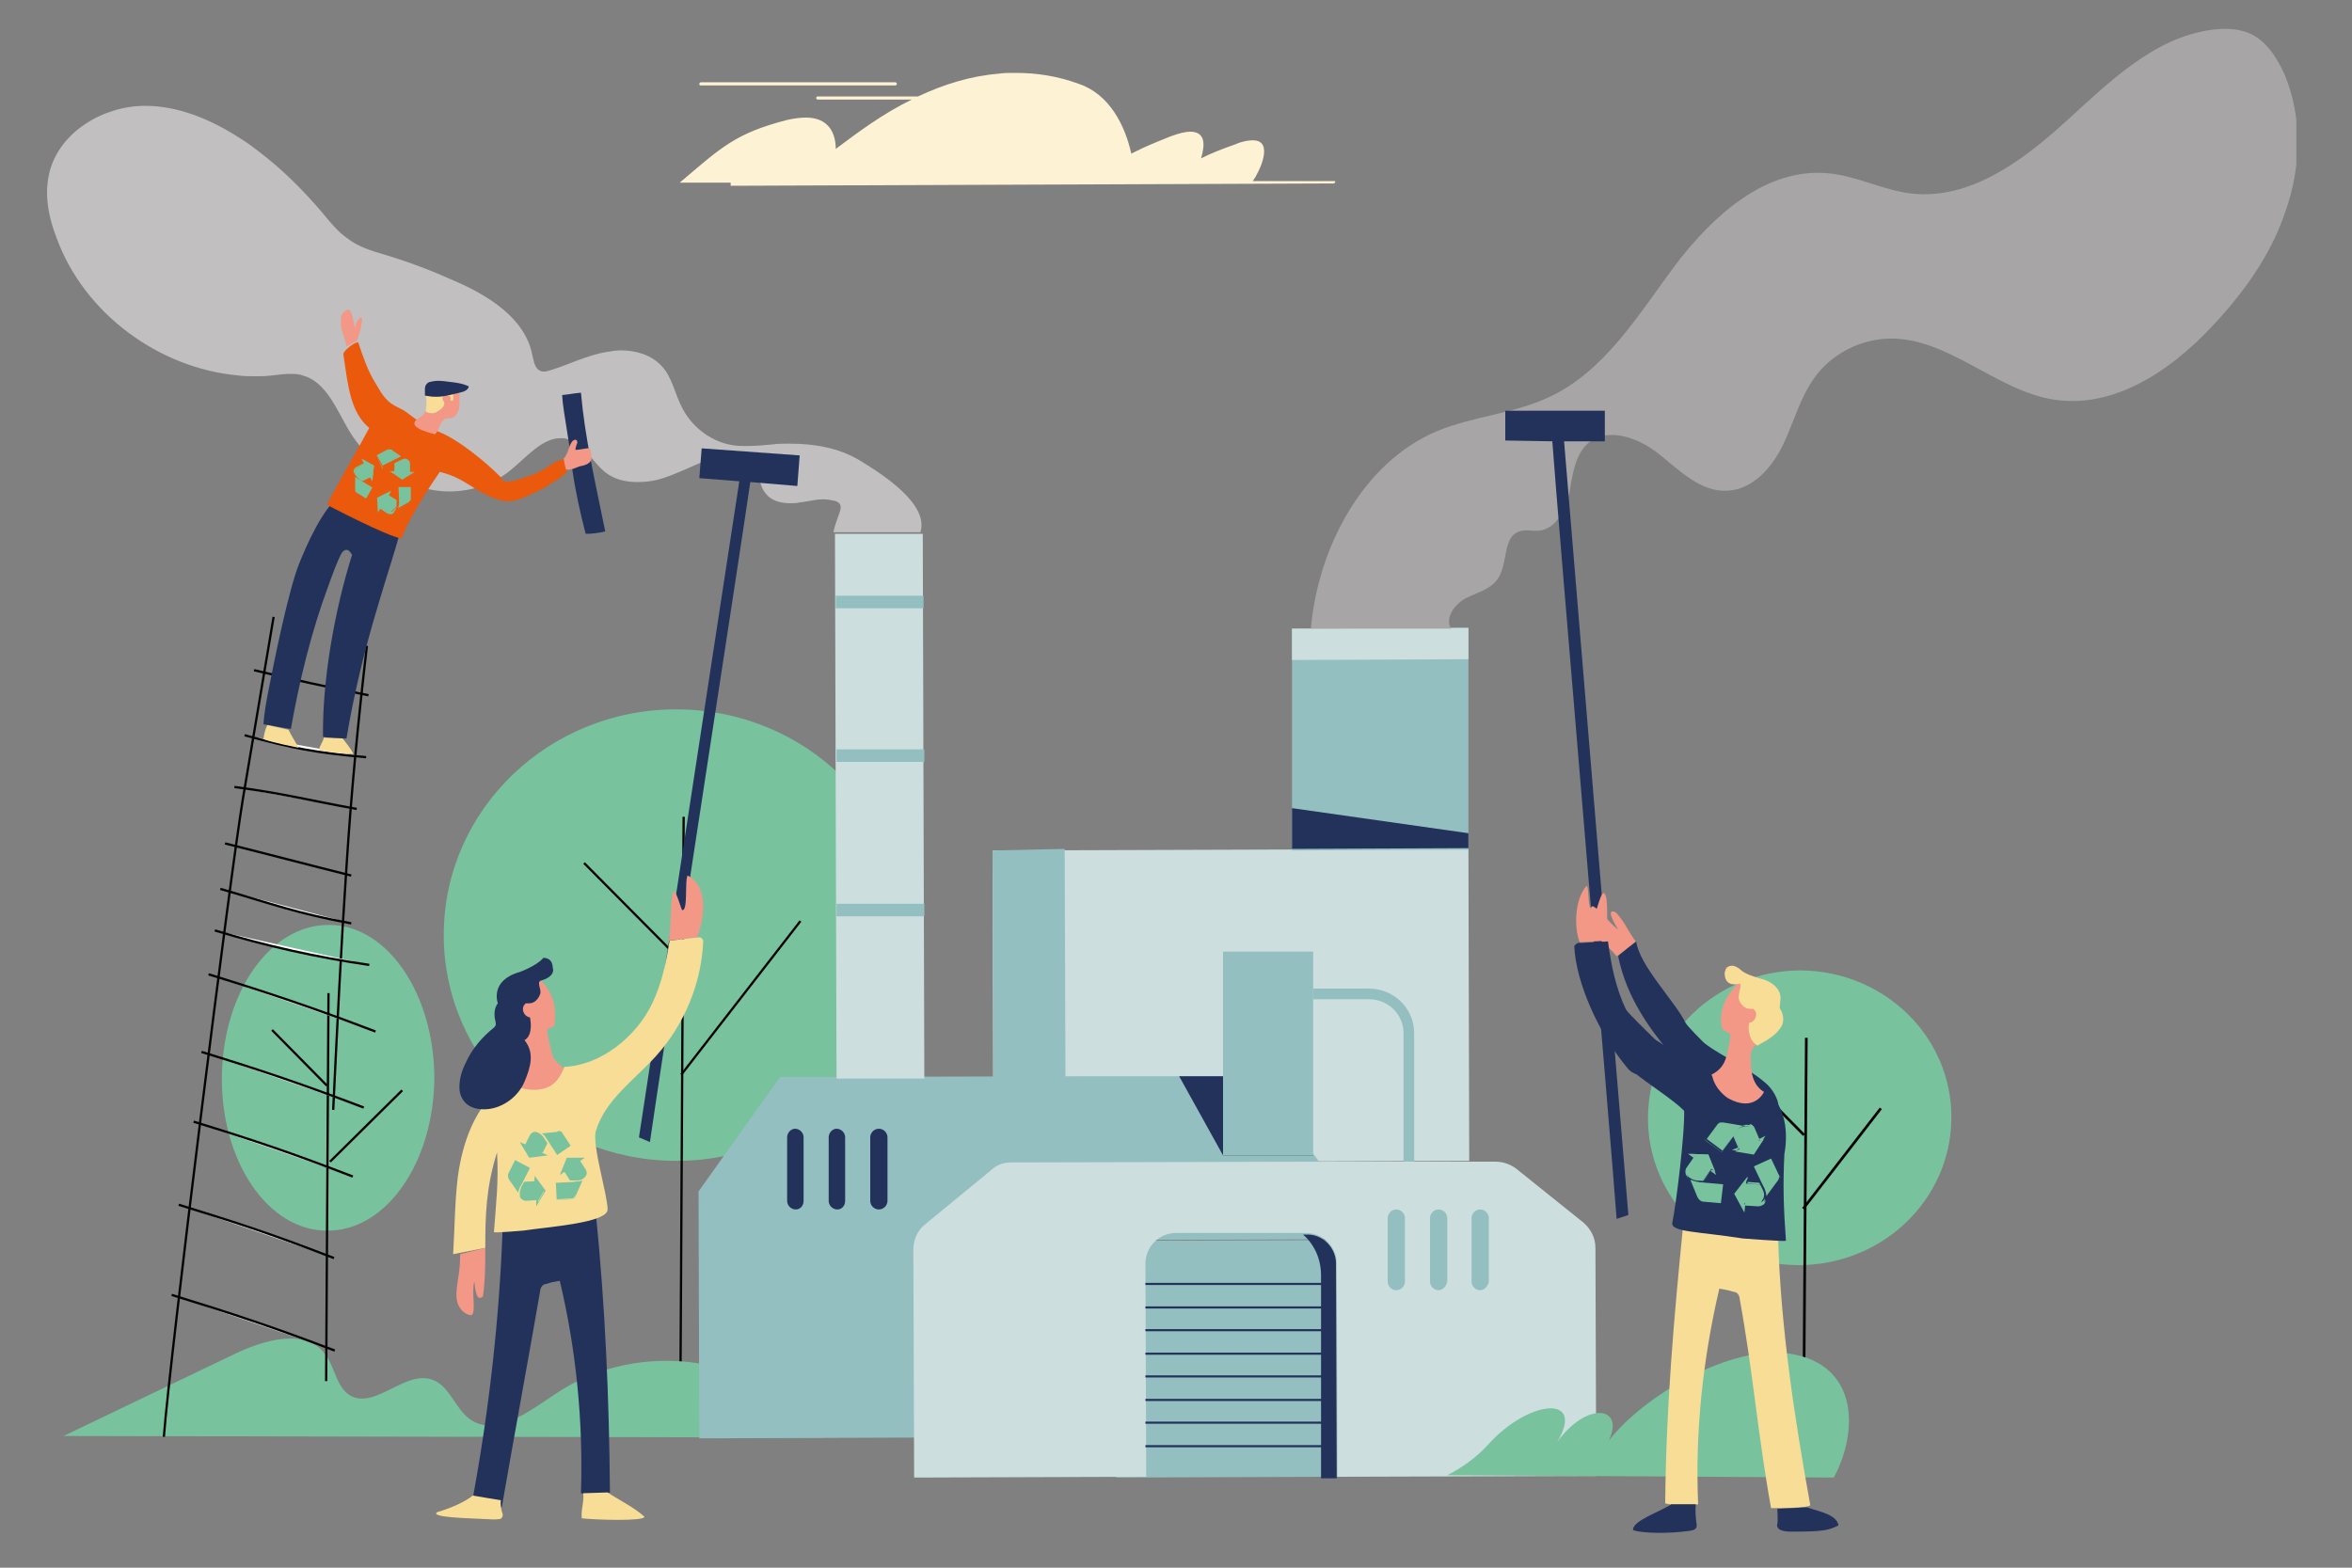 <?xml version="1.0" encoding="utf-8"?>
<!-- Generator: Adobe Illustrator 26.0.3, SVG Export Plug-In . SVG Version: 6.00 Build 0)  -->
<svg version="1.1" id="Calque_1" xmlns="http://www.w3.org/2000/svg" xmlns:xlink="http://www.w3.org/1999/xlink" x="0px" y="0px"
	 viewBox="0 0 300 200" style="enable-background:new 0 0 300 200;" xml:space="preserve">
<rect x="0" y="0" width="300" height="200" fill="#808080" stroke="none"/>
<style type="text/css">
	.st0{clip-path:url(#SVGID_00000032619329193371776120000018353936983288940713_);}
	.st1{fill:#78C29E;}
	.st2{fill:none;stroke:#020303;stroke-width:0.29;stroke-miterlimit:10;}
	.st3{fill:#CDDEDE;}
	.st4{fill:#94BFC1;}
	.st5{fill:#22325B;}
	.st6{fill:none;stroke:#94BFC1;stroke-width:1.36;stroke-miterlimit:10;}
	.st7{fill:none;stroke:#22325B;stroke-width:0.27;stroke-miterlimit:10;}
	.st8{fill:#C1BFBF;}
	.st9{fill:#A8A5A6;}
	.st10{fill:none;stroke:#020303;stroke-width:0.34;stroke-miterlimit:10;}
	.st11{fill:#FDF2D3;}
	.st12{fill:#F8DD97;}
	.st13{fill:#F39786;}
	.st14{fill:#FFFFFF;}
	.st15{fill:#EA590C;}
</style>
<g>
	<defs>
		<rect id="SVGID_1_" x="5.9" y="3.6" width="287" height="192"/>
	</defs>
	<clipPath id="SVGID_00000159430695460802053100000011875947595066888578_">
		<use xlink:href="#SVGID_1_"  style="overflow:visible;"/>
	</clipPath>
	<g style="clip-path:url(#SVGID_00000159430695460802053100000011875947595066888578_);">
		<path class="st1" d="M115.9,119.5c-0.1,15.9-13.5,28.7-29.8,28.6c-16.4-0.1-29.6-13.1-29.5-29c0.1-15.9,13.5-28.7,29.8-28.6
			C102.9,90.6,116,103.6,115.9,119.5z"/>
		<path class="st2" d="M87.2,104.2l-0.4,70.7"/>
		<path class="st2" d="M102.1,117.5l-15.2,19.6"/>
		<path class="st2" d="M87,122.7l-12.5-12.6"/>
		<path class="st1" d="M55.4,137.6c-0.1,10.8-6.2,19.5-13.7,19.4c-7.5,0-13.5-8.8-13.4-19.6c0.1-10.8,6.2-19.5,13.7-19.4
			C49.4,118,55.4,126.8,55.4,137.6z"/>
		<path class="st2" d="M34.7,131.4l7,7.1"/>
		<path class="st2" d="M51.3,139.1l-9.2,9.1"/>
		<path class="st1" d="M8.1,183.2c7.3-3.5,14.6-7,21.9-10.5c3.8-1.8,9-3.3,11.5,0.1c1.2,1.6,1.4,4.1,3.1,5.2c3.2,1.9,7-3.2,10.5-2
			c2.3,0.8,2.9,3.7,4.9,5.1c3.2,2.2,7.3-0.9,10.6-3.1c10.8-7.5,26.8-5.2,34.5,5.4"/>
		<path class="st3" d="M187.3,108.3l-60.7,0.2l0.1,39.8l60.7-0.2L187.3,108.3z"/>
		<path class="st4" d="M160.3,137.3l-16,0l-4.6,0l-40.2,0.1L89.1,152l0.1,31.5l27.8-0.1l0-17.1l22.8-0.1l0.1,22.2h2.5l-0.1-30.2
			l-3.7,0l3.7,0v-2.9v2.9l28.5-0.1l0-6.4L160.3,137.3z"/>
		<path class="st4" d="M170.8,158.2l-28.5,0.1l0.1,30.2l28.5-0.1L170.8,158.2z"/>
		<path class="st3" d="M193.4,149.1c-0.8-0.6-1.7-0.9-2.7-0.9l-15.5,0h-4.9l-41.3,0.1c-1,0-1.9,0.3-2.6,1l-8.4,6.9
			c-1,0.8-1.5,2-1.5,3.2l0.1,29.1l29.6-0.1l-0.1-27.2c0-2.1,1.7-3.9,3.9-3.9l16.6,0c2.1,0,3.9,1.7,3.9,3.9l0.1,27.2l33-0.1
			l-0.1-29.1c0-1.3-0.6-2.4-1.5-3.2L193.4,149.1z"/>
		<path class="st4" d="M178.1,164.6c-0.6,0-1.1-0.5-1.1-1.1l0-8.1c0-0.6,0.5-1.1,1.1-1.1c0.6,0,1.1,0.5,1.1,1.1l0,8.1
			C179.2,164.1,178.7,164.6,178.1,164.6z"/>
		<path class="st4" d="M183.5,164.6c-0.6,0-1.1-0.5-1.1-1.1l0-8.1c0-0.6,0.5-1.1,1.1-1.1c0.6,0,1.1,0.5,1.1,1.1v8.1
			C184.5,164.1,184,164.6,183.5,164.6"/>
		<path class="st4" d="M188.8,164.6c-0.6,0-1.1-0.5-1.1-1.1l0-8.1c0-0.6,0.5-1.1,1.1-1.1c0.6,0,1.1,0.5,1.1,1.1v8.1
			C189.8,164.1,189.3,164.6,188.8,164.6"/>
		<path class="st5" d="M101.5,154.3c-0.6,0-1.1-0.5-1.1-1.1v-8.1c0-0.6,0.5-1.1,1-1.1c0.6,0,1.1,0.5,1.1,1.1v8.1
			C102.5,153.8,102.1,154.3,101.5,154.3z"/>
		<path class="st5" d="M106.8,154.3c-0.6,0-1.1-0.5-1.1-1.1v-8.1c0-0.6,0.5-1.1,1-1.1c0.6,0,1.1,0.5,1.1,1.1v8.1
			C107.8,153.8,107.4,154.3,106.8,154.3z"/>
		<path class="st5" d="M112.1,154.3c-0.6,0-1.1-0.5-1.1-1.1l0-8.1c0-0.6,0.5-1.1,1.1-1.1c0.6,0,1.1,0.5,1.1,1.1l0,8.1
			C113.2,153.8,112.7,154.3,112.1,154.3z"/>
		<path class="st6" d="M167.5,126.8h7.1c2.8,0,5.1,2.2,5.1,5l0,16.4"/>
		<path class="st3" d="M117.7,68.1l-11.2,0l0.2,69.5l11.2,0L117.7,68.1z"/>
		<path class="st4" d="M117.9,95.6l-11.2,0l0,1.6l11.2,0L117.9,95.6z"/>
		<path class="st4" d="M117.9,115.3l-11.2,0l0,1.6l11.2,0L117.9,115.3z"/>
		<path class="st5" d="M160.3,137.3h-9.9l5.6,10.1l11.5,0L160.3,137.3"/>
		<path class="st5" d="M168.5,188.6h2l-0.1-27.6c-0.1-1.9-1.7-3.5-3.6-3.5h-0.6c1.5,1.3,2.3,3.2,2.3,5.2L168.5,188.6z"/>
		<path class="st4" d="M167.5,121.4H156v26h11.5V121.4z"/>
		<path class="st4" d="M187.3,80.1l-22.5,0.1l0,28.3l22.5-0.1L187.3,80.1z"/>
		<path class="st3" d="M187.3,80.1l-22.5,0.1l0,4l22.5-0.1L187.3,80.1z"/>
		<path class="st5" d="M187.3,106.3l-22.5-3.2l0,5.2l22.5-0.1L187.3,106.3z"/>
		<path class="st7" d="M146.1,184.5h22.8 M146.1,181.5h22.8 M146.1,178.6h22.8 M146.1,175.6h22.8 M146.1,172.7h22.8 M146.1,169.7
			h22.8 M146.1,166.8h22.8 M146.1,163.8h22.8"/>
		<path class="st4" d="M135.9,137.4l-9.2,0.2l-0.1-29.1l9.2-0.2L135.9,137.4z"/>
		<path class="st8" d="M109.6,58.7c-2.7-1.6-5.8-2.1-8.9-2.1c-0.7,0-1.5,0-2.2,0.1c-1.1,0.1-2.1,0.2-3.2,0.2c-0.6,0-1.2,0-1.8-0.1
			c-2.7-0.4-5.1-2.2-6.4-4.6c-1-1.8-1.3-4-2.7-5.5c-1.3-1.4-3.2-2-5.2-2c-0.6,0-1.2,0.1-1.8,0.2c-2.5,0.4-4.8,1.6-7.1,2.3
			c-0.3,0.1-0.6,0.2-0.9,0.2c-0.2,0-0.3,0-0.5-0.1c-0.7-0.3-0.8-1.2-1-2c-0.9-4.7-5.6-7.6-10-9.5c-2.9-1.3-5.8-2.4-8.8-3.3
			c-1.7-0.5-3.4-1-4.8-2.1C43,29.5,42,28.2,41,27c-2.4-2.8-5-5.4-7.9-7.6c-0.9-0.7-1.7-1.3-2.7-1.9c-3.6-2.3-7.7-4-11.9-4
			c-5.3,0-10.9,3.3-12.2,8.5c-0.2,0.9-0.3,1.7-0.3,2.6v0c0,1.9,0.5,3.9,1.2,5.7C10.7,40,20.3,47,30.4,47.9c0.7,0.1,1.4,0.1,2.1,0.1
			s1.4,0,2.2-0.1c0.8-0.1,1.6-0.2,2.3-0.2c0.5,0,1.1,0,1.6,0.2c3,0.8,4.3,4.3,5.9,7c2.1,3.5,5.4,6.2,9.2,7.3
			c1.2,0.3,2.4,0.5,3.6,0.5c2.8,0,5.6-0.9,7.8-2.7c2-1.6,4-4.1,6.4-4.1c0.3,0,0.6,0,0.8,0.1c2.2,0.5,3.3,3.1,5.1,4.4
			c1.1,0.8,2.5,1.1,3.9,1.1c0.9,0,1.8-0.1,2.6-0.3c2.2-0.6,4.2-1.7,6.3-2.5c0.9-0.3,2-0.6,3-0.6c1.1,0,2.2,0.3,2.9,1.2
			c0.8,1.1,0.7,2.7,1.6,3.7c0.7,0.9,1.9,1.2,3.1,1.2c0.4,0,0.8,0,1.2-0.1c1-0.1,2-0.4,3-0.4c0.5,0,1,0.1,1.5,0.2
			c1.5,0.5,0.3,1.6-0.2,4h1.5l9.6,0C118.5,64.4,112.9,60.7,109.6,58.7L109.6,58.7z"/>
		<path class="st9" d="M167.2,80.2c0.9-10.3,6.6-21.2,16.1-25.2c4.6-1.9,9.7-2.2,14.2-4.3c7.2-3.3,11.5-10.6,16.2-16.9
			c4.8-6.3,11.5-12.4,19.4-11.7c3.7,0.3,7.1,2.2,10.8,2.6c7.4,0.8,14.1-4.2,19.6-9.2c5.5-5,11.2-10.7,18.6-11.7
			c1.6-0.2,3.2-0.2,4.7,0.4c2.2,0.9,3.6,3.1,4.6,5.3c2.3,5.5,2.1,11.9,0.1,17.5c-1.9,5.7-5.5,10.6-9.6,14.9
			c-5.2,5.5-12.3,10.2-19.8,9.1c-7.5-1.1-13.6-8-21.2-7.8c-3.7,0.1-7.3,2-9.4,4.9c-1.9,2.6-2.7,5.8-4.1,8.7
			c-1.4,2.9-3.9,5.7-7.1,5.8c-3.3,0.2-6-2.5-8.6-4.6c-2.6-2.1-6.5-3.6-9.1-1.5c-1.7,1.5-2,4-2.4,6.2c-0.4,2.2-1.7,4.8-3.9,5
			c-0.8,0.1-1.7-0.2-2.5,0.1c-2.2,0.7-1.4,4.2-2.8,6.1c-0.9,1.3-2.6,1.7-4,2.4c-1.4,0.7-2.8,2.6-1.9,3.9"/>
		<path class="st4" d="M117.8,76l-11.2,0l0,1.6l11.2,0L117.8,76z"/>
		<path class="st1" d="M248.9,142.7c-0.1,10.4-8.8,18.7-19.5,18.7s-19.3-8.5-19.2-18.9c0.1-10.4,8.8-18.7,19.5-18.7
			C240.4,123.9,249,132.3,248.9,142.7z"/>
		<path class="st10" d="M230.4,132.4l-0.3,43"/>
		<path class="st10" d="M230.1,144.8l-8.1-8.2"/>
		<path class="st10" d="M239.9,141.4l-9.9,12.8"/>
		<path class="st1" d="M233.9,188.5c3.1-5.7,3.3-14.4-5.6-15.8c-7.5-1.2-18.6,5.3-23.1,11.1c2.1-4.4-2.8-5.1-6.6,0.2
			c3.7-6.1-3.5-5.5-8.7,0.2c-1.5,1.7-3.5,3.1-5.3,4"/>
		<path class="st11" d="M89.4,10.9h24.8c0.1,0,0.2-0.1,0.2-0.2c0-0.1-0.1-0.2-0.2-0.2H89.4c-0.1,0-0.2,0.1-0.2,0.2
			C89.2,10.8,89.2,10.9,89.4,10.9z"/>
		<path class="st11" d="M170.2,23.1h-10.4c0.8-1.1,2.8-5.2,0-5.2c-0.5,0-1.3,0.1-2.2,0.5c-2,0.7-3.2,1.2-4.4,1.8
			c0.5-1.7,0.6-3.4-1.4-3.4c-0.6,0-1.4,0.2-2.5,0.6c-2,0.8-3.2,1.3-4.4,1.9c0,0-1,0.5-0.6,0.3c-0.8-3.6-2.8-7.6-6.7-8.9
			c-2.7-1-5.4-1.4-8-1.4h-0.4c-0.6,0-1.2,0-1.8,0.1c-3.7,0.3-7.1,1.4-10.3,2.9h-12.8c-0.1,0-0.2,0.1-0.2,0.2s0.1,0.2,0.2,0.2h12
			c-3.7,1.8-6.9,4.2-9.7,6.3c0-2-0.9-4-3.8-4c-0.7,0-1.5,0.1-2.4,0.3c-6.6,1.7-8.4,3.5-13.7,8h6.5v0.4l76.9-0.3
			c0.1,0,0.2-0.1,0.2-0.2C170.4,23.2,170.3,23.1,170.2,23.1L170.2,23.1z"/>
		<path class="st5" d="M214.5,133.5c0.7-0.9,2-1,2.9-0.4c2.3,1.7,5.5,3.1,7.6,4.9c1.7,1.3,2.8,4.2,0.8,4.8l-0.4,0.1
			c-1.4,0.4-3.4-0.1-4.5-1c-2.1-1.9-4.1-3.5-6.2-5.5C213.9,135.5,213.8,134.3,214.5,133.5"/>
		<path class="st5" d="M198,56.3c0.5,7.3,7.7,91.9,8.2,99.2l1.5-0.5l-8.2-98.7h5.2v-3.9H192v3.8L198,56.3L198,56.3z"/>
		<path class="st12" d="M214.7,156.2c-1.2,12-2.2,23.5-2.3,35.6c1.2,0.3,2.9,0.4,4.2,0.1c-0.4-9.2,0.6-18.5,2.7-27.5
			c0.6,0.1,1.2,0.2,1.8,0.4c0.2,0,0.4,0.1,0.5,0.2c0.2,0.2,0.3,0.5,0.3,0.7c1.7,9.3,2.3,17.3,4,26.7c0.9,0,5,0,5-0.4
			c-2-11-3.8-22.9-4.1-34.1"/>
		<path class="st13" d="M206.2,122c-0.8-1-0.9-0.9-1.8-1.8c-0.6-0.6-1.3-1.3-1.7-2.1c-0.4-0.8-0.3-1.9,0.4-2.5
			c0.8,0.2,2.1,2.1,3.3,3c-1.3-2.1-1.1-2.6-0.3-2.2c1.3,1.4,1.4,2.2,2.6,3.8"/>
		<path class="st5" d="M225.3,139.3c3.5,2.4,2.3,7.9,2.3,7.9c-0.2,4.1-0.1,7,0.2,11.1c-0.3,0.1-5.5-0.3-5.5-0.3
			c-5.7-0.9-9.2-0.8-9-2c0.4-1.7,1.7-11.8,1.5-14.7c-0.1-0.7,0-1.4,0.3-2.1c0.5-1.1,1.4-2.5,3.5-2.1"/>
		<path class="st5" d="M211.6,135.8c0.5-0.9,0.2-2.5-0.5-3.2c-1-1-3.4-3.3-3.7-3.8c-1.3-2.7-1.9-5.7-2.3-8.7l-3.5,0.2
			c-0.3-0.1-0.6,0.1-0.8,0.4c0.2,4.6,3.1,11.2,6.9,15.7C208.8,137.6,210.9,137.3,211.6,135.8L211.6,135.8L211.6,135.8z"/>
		<path class="st5" d="M207.7,133.8c0.7-1.4,2.4-1.9,3.7-1c2.4,1.6,5.2,3,7,4c1.4,0.8,2,2.5,1.3,3.9c-0.9,2-3.5,2.5-5,0.9
			c-1.3-1.3-4.3-3.2-6.3-4.8C207.5,136.2,207.2,134.9,207.7,133.8z"/>
		<path class="st5" d="M225.1,139.5c-0.7,1-1.5,1.1-2.7,0.9c-1.8-0.2-3-1.7-3.7-3.5"/>
		<path class="st5" d="M217.6,133.3c-0.4-0.4-2.4-2.4-2.6-2.8c-1.3-2.7-5.9-7.3-6.3-10.4c0,0-2.2,1.7-2.3,1.9
			c1.1,5.4,4.2,9.7,7.9,13.8"/>
		<path class="st13" d="M218.4,137.3c0.4,1.8,2,2.8,2,2.8c3.4,1.9,4.6-0.8,4.6-0.8c-1.5-0.9-1.7-2.6-1.7-4.4c0-0.3,0-0.7,0.2-1
			c0.3-0.7,1.1-0.9,1.7-1.3c1.2-0.6,2.2-2,1.7-3.3c-0.1-0.3-0.3-0.5-0.3-0.8c0-0.3,0-0.6,0.1-0.8c0.1-0.7-0.2-1.5-0.7-2
			c-1.1-1.1-2.9-1-4.1-1.8c-0.3-0.2-0.6-0.5-0.9-0.6c-0.4-0.1-0.8,0-0.9,0.3c-0.1,0.2,0,0.5,0.1,0.7c0.3,0.6,0.8,1,1.3,1.4
			c-1.2,1.1-2,2.7-2,4.4c0,0.3,0.1,1.3,0.4,1.4c0.1,0,0.7,0.4,0.8,0.4c0.1,0.1-0.2,1.8-0.5,2.9c-0.3,1.1-0.9,1.8-1.9,2.3
			L218.4,137.3L218.4,137.3z"/>
		<path class="st12" d="M221.8,125.5c0.6-0.2-0.2,1.3,0,2c0.2,0.6,0.7,1.2,1.4,1.2c0.1,0,0.3,0,0.4,0c0.1,0,0.2,0.2,0.3,0.3
			c0.3,0.6-0.1,1.4-0.8,1.5c-0.2,1,0.1,2.4,1.1,2.9c0.1-0.2,2.3-1,3.1-2.6c0,0,0.5-1-0.3-2.2l0.1-1.1c0,0,0.3-1.6-2-2.5
			c0,0-2.5-0.6-3.1-1.3c0,0-1.4-1.3-2,0.3C220,123.9,219.7,126,221.8,125.5"/>
		<path class="st5" d="M213.2,191.9c-1.5,1-5,2.1-4.9,3.3c1,0.4,4.4,0.5,7.2,0.1c0.6-0.1,1-0.2,0.9-0.9c-0.1-0.7-0.2-1.6-0.1-2.5"/>
		<path class="st5" d="M230.5,192.3c0.9,0.4,3.8,0.8,4,2.3c-1.2,0.6-1.8,0.8-5.8,0.8c-0.2,0-2.3,0.1-2-1c0.1-0.4,0-1.6,0-1.9
			L230.5,192.3z"/>
		<path class="st13" d="M205.1,120c-0.2-1.7,0-3.7-0.2-5.4c-0.5-2.1-1.1,1.4-1.5,2c-1.1-0.7-0.6-3-1-3.6c-1.5,1.5-1.7,5.3-0.9,7.2"
			/>
		<path class="st1" d="M216.5,150.7c-0.3,0-0.6-0.1-0.8-0.3c-0.1-0.1-0.2-0.2-0.3-0.3c-0.2-0.2-0.3-0.3-0.3-0.5c0,0-0.1-0.4,0.1-0.6
			l1-1.4l-0.6-0.4l2.3,0.1l0.9,2.2l-0.5-0.4l-0.9,1.3l-0.2,0.3L216.5,150.7L216.5,150.7z"/>
		<path class="st1" d="M215.3,147.2l0.7,0.5l-0.9,1.3c-0.2,0.3-0.1,0.7-0.1,0.7c0,0.2,0.2,0.4,0.3,0.6c0.1,0.1,0.2,0.2,0.3,0.3
			c0.2,0.2,0.5,0.3,0.8,0.3l0.7,0.1l0.2-0.3l0.9-1.3l0.7,0.5l-1-2.6L215.3,147.2L215.3,147.2z M216,147.4l1.9,0.1l0.7,1.9l-0.1-0.1
			l-0.2-0.1l-0.1,0.2l-0.8,1.1l-0.1,0.2l-0.1,0.2l-0.6-0.1c-0.3,0-0.5-0.1-0.7-0.3c-0.1-0.1-0.2-0.2-0.3-0.3
			c-0.1-0.2-0.2-0.3-0.3-0.5c0,0-0.1-0.3,0.1-0.5l0.9-1.3l0.1-0.2l-0.2-0.1L216,147.4L216,147.4z"/>
		<path class="st1" d="M221.3,152.3l1.5-1.9l-0.1,0.6l1.5,0.1l0.4,0l0.3,0.6c0.1,0.3,0.2,0.6,0.1,0.8c0,0.1,0,0.3-0.1,0.4
			c-0.1,0.2-0.2,0.4-0.3,0.5c0,0-0.2,0.2-0.5,0.2l-1.7-0.1l-0.1,0.7L221.3,152.3z"/>
		<path class="st1" d="M222.9,150.1l-1.7,2.2l1.3,2.4l0.1-0.9l1.6,0.1h0.1c0.3,0,0.6-0.2,0.6-0.2c0.2-0.1,0.3-0.4,0.3-0.6
			c0-0.1,0.1-0.3,0.1-0.4c0-0.3,0-0.6-0.1-0.9l-0.3-0.7l-0.4,0l-1.6-0.1L222.9,150.1L222.9,150.1z M222.9,150.4v0.2l0,0.2h0.2
			l1.4,0.1h0.2l0.3,0l0.2,0.6c0.1,0.3,0.2,0.5,0.1,0.8c0,0.1,0,0.3-0.1,0.4c-0.1,0.2-0.2,0.4-0.3,0.5c0,0-0.2,0.2-0.5,0.2l-1.6-0.1
			h-0.2v0.2l0,0.2l-0.9-1.7L222.9,150.4L222.9,150.4z"/>
		<path class="st1" d="M221.3,146.9l0.6-0.3l-0.8-1.8l0.4-0.5c0.2-0.2,0.4-0.4,0.7-0.5c0.1-0.1,0.3-0.1,0.4-0.1c0.1,0,0.2,0,0.3,0
			c0.1,0,0.2,0,0.3,0c0,0,0.3,0.1,0.5,0.4l0.7,1.5l0.6-0.3l-1.3,2L221.3,146.9L221.3,146.9z"/>
		<path class="st1" d="M222.9,143.5c-0.1,0-0.2,0-0.3,0c-0.1,0-0.3,0.1-0.4,0.1c-0.3,0.1-0.5,0.3-0.7,0.5l-0.5,0.6l0.1,0.3l0.6,1.4
			l-0.8,0.3l2.8,0.5l1.5-2.3l-0.8,0.4l-0.6-1.4c-0.1-0.3-0.5-0.5-0.5-0.5C223.1,143.6,223,143.5,222.9,143.5 M222.8,143.7
			c0.1,0,0.2,0,0.2,0c0,0,0.3,0.1,0.4,0.3l0.6,1.4l0.1,0.2l0.2-0.1l0.2-0.1l-1,1.6l-2-0.3l0.2-0.1l0.2-0.1l-0.1-0.2l-0.5-1.2
			l-0.1-0.2l-0.1-0.2l0.4-0.5c0.2-0.2,0.4-0.4,0.6-0.5c0.1-0.1,0.3-0.1,0.4-0.1C222.7,143.8,222.8,143.7,222.8,143.7z"/>
		<path class="st1" d="M217.1,153.5c-0.2,0-0.3-0.1-0.4-0.2c-0.1-0.1-0.2-0.3-0.3-0.4l-1-2.5l0.2,0.1c0.3,0.2,0.6,0.3,0.9,0.3
			l3.4,0.3l-0.3,2.7L217.1,153.5L217.1,153.5z"/>
		<path class="st5" d="M215.1,149.8l1.2,3c0.1,0.2,0.2,0.3,0.3,0.5c0.1,0.1,0.3,0.3,0.5,0.3l2.6,0.3l0.3-2.9l-2.6-0.3l-0.9-0.1
			c-0.3,0-0.6-0.1-0.9-0.3C215.4,150.2,215.2,150,215.1,149.8 M215.6,150.5c0.3,0.1,0.5,0.2,0.9,0.2l0.9,0.1l2.4,0.2l-0.3,2.5
			l-2.3-0.2c-0.1,0-0.3-0.1-0.4-0.2c-0.1-0.1-0.2-0.2-0.3-0.4L215.6,150.5L215.6,150.5z"/>
		<path class="st1" d="M217.4,145.4l1.5-2c0.1-0.1,0.2-0.2,0.4-0.3c0.1,0,0.2,0,0.3,0h0.2l2.7,0.4l-0.1,0.1
			c-0.3,0.2-0.5,0.4-0.8,0.7l-2,2.7L217.4,145.4L217.4,145.4z"/>
		<path class="st5" d="M219.6,142.9c-0.1,0-0.2,0-0.3,0c-0.2,0-0.4,0.1-0.5,0.3l-1.5,2.1l2.3,1.7l1.5-2.1l0.5-0.7
			c0.2-0.3,0.4-0.5,0.7-0.6c0.2-0.1,0.4-0.2,0.6-0.2h0l-3.2-0.5L219.6,142.9L219.6,142.9z M219.6,143.2h0.2l2.4,0.4
			c-0.2,0.2-0.5,0.4-0.6,0.6l-0.5,0.7l-1.4,1.9l-2-1.5l1.4-1.9c0.1-0.1,0.2-0.2,0.4-0.2C219.5,143.2,219.6,143.2,219.6,143.2"/>
		<path class="st1" d="M225.2,152.9c0-0.3-0.1-0.7-0.2-1l-1.4-3.1l2.4-1.1l1,2.2c0.1,0.1,0.1,0.3,0,0.5c0,0.2-0.1,0.3-0.2,0.4
			l-1.6,2.1L225.2,152.9L225.2,152.9z"/>
		<path class="st5" d="M226,147.6l-2.6,1.2l1.1,2.3l0.4,0.8c0.1,0.3,0.2,0.6,0.2,0.9c0,0.2,0,0.4-0.1,0.6l1.9-2.6
			c0.1-0.1,0.2-0.3,0.2-0.5s0.1-0.4,0-0.6L226,147.6L226,147.6z M225.9,147.8l1,2.1c0.1,0.1,0.1,0.3,0,0.4c0,0.1-0.1,0.3-0.2,0.4
			l-1.4,1.9c0-0.3-0.1-0.6-0.2-0.9l-0.4-0.8l-1-2.1L225.9,147.8L225.9,147.8z"/>
		<path class="st5" d="M95.7,61.5c-1,7.1-11.8,77-12.8,84.2l-1.4-0.6l12.8-83.7L89.2,61l0.3-3.8l12.5,0.9l-0.3,3.9L95.7,61.5
			L95.7,61.5z"/>
		<path class="st13" d="M73.4,137.2c-0.4,1.8-3.1,2.6-3.1,2.6c-3.4,1.9-4.8-1.4-4.8-1.4c1.5-0.9,1.7-2.6,1.7-4.3c0-0.3,0-0.7-0.2-1
			c-0.3-0.7-1.1-0.9-1.7-1.3c-1.2-0.6-2.2-2-1.7-3.2c0.1-0.3,0.3-0.5,0.3-0.8c0-0.3,0-0.6-0.1-0.8c-0.1-0.7,0.2-1.5,0.7-2
			c1.1-1,2.8-1,4-1.8c0.3-0.2,0.6-0.5,0.9-0.6c0.3-0.1,0.8,0,0.9,0.3c0.1,0.2,0,0.5-0.1,0.7c-0.3,0.6-0.8,1-1.3,1.4
			c1.2,1.1,1.9,2.7,1.9,4.3c0,0.3,0,1.6-0.2,1.7c-0.1,0-0.7,0.3-0.8,0.3c-0.1,0.1,0.4,2.4,0.7,3.4C70.8,135.8,73.4,137.2,73.4,137.2
			"/>
		<path class="st13" d="M85.3,120c0.3-1.9,0.2-3.6,0.4-5.4c0.2-2.4,1,0.9,1.3,1.5c0.8,0.2,0.3-3.7,0.7-4.4c2.9,1.4,2,6,1.2,7.9"/>
		<path class="st5" d="M76,154.8c1.2,11.9,1.7,23.6,1.8,35.6c-1.2,0.3-2.5,0.3-3.7,0.1c0.3-9.1-0.6-18.3-2.7-27.1
			c-0.6,0.1-1.2,0.2-1.7,0.4c-0.2,0-0.4,0.1-0.5,0.2c-0.2,0.2-0.3,0.5-0.3,0.7c-1.6,9.2-3.3,18.4-4.9,27.6c-0.9,0-1.8,0-2.7-0.2
			c-0.2,0-0.5-0.1-0.7-0.3c-0.3-0.3-0.2-0.8-0.2-1.2c2-10.9,3.3-22.5,3.7-33.6L76,154.8L76,154.8z"/>
		<path class="st12" d="M63,157.2c0.3-4.1,0.6-6.2,0.4-10.2c-1.4,4.5-1.5,7.9-1.5,12.2l-4.1,0.8c0.2-3.3,0.2-6.6,0.6-9.9
			c0.6-4.4,2.2-8.9,5.7-11.6c0.1-0.1,1.3-0.2,1.5-0.1c0.1,0.1,1.3,0.8,3.1,0.6c1.8-0.2,2.6-1.2,3.3-2.9c4.7-0.2,9.2-3.9,11.2-8.1
			c1.2-2.5,1.8-5.3,2.2-8l3.6-0.4c0.3-0.1,0.6,0.1,0.7,0.4c-0.2,5.4-2.4,10.7-6,14.7c-2.8,3.1-6.5,5.6-7.7,9.6
			c-0.5,1.8,1.5,8.1,1.5,10c0,1.7-7.4,2.2-10.8,2.7C66.6,157,63.3,157.3,63,157.2"/>
		<path class="st13" d="M61.9,159.2c0,2,0,4.1-0.3,6.2c-0.9,0.8-1-1.2-1.1-1.9c-0.4,1.4,0.3,4-0.4,4.3c-0.9-0.1-1.6-0.9-1.8-1.8
			c-0.2-0.9,0-1.8,0.1-2.7c0.2-1.1,0.3-2.2,0.3-3.3L61.9,159.2L61.9,159.2z"/>
		<path class="st5" d="M69,125.1c-0.6,0.2,0.1,1.1-0.1,1.7c-0.2,0.6-0.7,1.2-1.4,1.2c-0.1,0-0.3,0-0.4,0c-0.1,0-0.2,0.2-0.3,0.3
			c-0.3,0.6,0.1,1.4,0.8,1.5c0.2,1,0.2,2.4-0.7,2.9c1.3,1.6,0.8,3.4,0,5.3c-0.8,1.9-2.7,3.3-4.7,3.5c-1.1,0.1-2.3-0.1-3-1
			c-0.4-0.5-0.6-1.1-0.6-1.8c0-1.1,0.3-2.1,0.8-3.1c0.8-1.8,2.1-3.3,3.6-4.5c0.1-0.1,0.2-0.2,0.2-0.3c0.1-0.1,0-0.3,0-0.5
			c-0.2-0.7-0.2-1.7,0.3-2.3c0,0-1.1-2.9,2.8-4c0,0,2.2-0.8,3-1.8c0,0,1.2-0.1,1.2,1.3C70.6,123.6,70.8,124.6,69,125.1"/>
		<path class="st12" d="M77.5,190.4c1.5,1,3.4,1.9,4.7,3.1c0,0.6-6.3,0.4-8,0.2c-0.1-1.3,0.3-1.9,0.2-3.2L77.5,190.4z"/>
		<path class="st12" d="M60.3,190.8c-1.1,0.9-3.1,1.7-4.5,2.1c-1.2,0.7,4.3,0.8,6.2,0.9c0.3,0,1.1,0.1,1.7,0c0.3,0,0.5-0.4,0.4-0.7
			c-0.2-0.5-0.3-1.4-0.2-1.7L60.3,190.8L60.3,190.8z"/>
		<path class="st1" d="M72,149.4l-0.4,0.3l0.8-1.9l2,0l-0.5,0.3l0.8,1.2c0.1,0.2,0.1,0.5,0.1,0.5c0,0.1-0.1,0.3-0.3,0.4
			c-0.1,0.1-0.2,0.2-0.3,0.2c-0.2,0.1-0.4,0.2-0.7,0.2l-0.6,0.1L72,149.4z"/>
		<path class="st1" d="M74.6,147.7h-2.3l-0.9,2.2l0.6-0.4l0.7,1.1l0.2,0.3l0.6-0.1c0.3,0,0.5-0.1,0.7-0.3c0.1-0.1,0.2-0.2,0.3-0.2
			c0.1-0.1,0.2-0.3,0.3-0.5c0,0,0.1-0.3-0.1-0.6l-0.7-1.1L74.6,147.7L74.6,147.7z M74.1,147.9l-0.2,0.1l-0.1,0.1l0.1,0.1l0.7,1.1
			c0.1,0.2,0.1,0.4,0.1,0.4c0,0.1-0.1,0.3-0.2,0.4c-0.1,0.1-0.2,0.2-0.3,0.2c-0.2,0.1-0.4,0.2-0.6,0.2l-0.5,0.1l-0.1-0.2l-0.1-0.1
			l-0.6-1l-0.1-0.1l-0.1,0.1l-0.1,0.1l0.7-1.5L74.1,147.9L74.1,147.9z"/>
		<path class="st1" d="M68.4,153l-1.4,0.1c-0.3,0-0.5-0.2-0.5-0.2c-0.1-0.1-0.2-0.2-0.2-0.4c0-0.1,0-0.2-0.1-0.4
			c0-0.2,0-0.5,0.1-0.7l0.3-0.6l0.2,0l1.4-0.1l0-0.5l1.2,1.7l-1,1.7L68.4,153L68.4,153z"/>
		<path class="st1" d="M68.2,150l0,0.7l-1.3,0.1h-0.3l-0.3,0.6c-0.1,0.2-0.2,0.5-0.1,0.7c0,0.1,0,0.3,0.1,0.4c0,0.2,0.1,0.4,0.3,0.5
			c0,0,0.2,0.2,0.5,0.2h0l1.3-0.1l0,0.8l1.2-2L68.2,150z M68.4,150.6l1,1.4l-0.8,1.4v-0.4h-0.2L67,153c-0.2,0-0.4-0.2-0.4-0.2
			c-0.1-0.1-0.2-0.2-0.2-0.4c0-0.1,0-0.2-0.1-0.3c0-0.2,0-0.4,0.1-0.7l0.2-0.5h0.2l0.2,0l1.2-0.1h0.2L68.4,150.6L68.4,150.6z"/>
		<path class="st1" d="M66.6,145.9l0.5,0.2l0.6-1.3c0.1-0.2,0.4-0.3,0.4-0.3l0.2,0c0.1,0,0.2,0,0.3,0c0.1,0,0.2,0.1,0.3,0.1
			c0.2,0.1,0.4,0.3,0.5,0.5l0.4,0.5l-0.1,0.2l0,0.1l-0.6,1.2l0.5,0.2l-2,0.3L66.6,145.9L66.6,145.9z"/>
		<path class="st1" d="M68.3,144.4l-0.2,0c0,0-0.3,0.1-0.5,0.4l-0.6,1.2l-0.7-0.3l1.2,2l2.4-0.3l-0.7-0.3l0.6-1.2l0.1-0.3l-0.4-0.5
			c-0.1-0.2-0.3-0.4-0.6-0.5c-0.1-0.1-0.2-0.1-0.4-0.1C68.6,144.4,68.5,144.4,68.3,144.4 M68.4,144.6c0.1,0,0.2,0,0.3,0
			c0.1,0,0.2,0.1,0.3,0.1c0.2,0.1,0.4,0.2,0.5,0.4l0.3,0.4l-0.1,0.2l-0.1,0.1l-0.5,1l-0.1,0.2l0.2,0.1l0.1,0.1l-1.7,0.2l-0.8-1.4
			l0.2,0.1l0.2,0.1l0.1-0.2l0.6-1.2c0.1-0.2,0.3-0.3,0.3-0.3L68.4,144.6z"/>
		<path class="st1" d="M70.7,150.8l2.9-0.2c0.3,0,0.5-0.1,0.8-0.2l0.1-0.1l-0.9,2.1c-0.1,0.1-0.1,0.3-0.2,0.4
			c-0.1,0.1-0.3,0.2-0.4,0.2l-2.1,0.1L70.7,150.8z"/>
		<path class="st12" d="M74.8,150c-0.1,0.2-0.3,0.3-0.4,0.4c-0.2,0.1-0.5,0.2-0.8,0.2l-0.8,0l-2.2,0.1l0.2,2.4l2.2-0.1
			c0.2,0,0.3-0.1,0.4-0.2c0.1-0.1,0.2-0.2,0.3-0.4L74.8,150L74.8,150z M74.3,150.6l-0.8,1.8c-0.1,0.1-0.1,0.2-0.2,0.3
			c-0.1,0.1-0.2,0.2-0.3,0.2l-2,0.1l-0.1-2.1l2-0.1l0.8-0.1C73.9,150.7,74.1,150.7,74.3,150.6"/>
		<path class="st1" d="M69.4,145.1c-0.2-0.2-0.4-0.4-0.6-0.6l-0.1-0.1l2.2-0.2h0.1c0.1,0,0.2,0,0.3,0c0.1,0,0.3,0.1,0.4,0.2l1.2,1.7
			l-1.9,1.3L69.4,145.1z"/>
		<path class="st12" d="M71.1,144.1h-0.1l-2.7,0.3c0.2,0,0.4,0.1,0.5,0.2c0.2,0.1,0.4,0.3,0.6,0.6l0.4,0.6l1.2,1.8l2-1.4l-1.2-1.8
			c-0.1-0.1-0.3-0.2-0.4-0.3C71.3,144.1,71.2,144.1,71.1,144.1 M71.1,144.3c0.1,0,0.2,0,0.3,0c0.1,0,0.3,0.1,0.3,0.2l1.1,1.7
			l-1.7,1.2l-1.1-1.7l-0.4-0.6c-0.1-0.2-0.3-0.4-0.5-0.5l2-0.2H71.1L71.1,144.3z"/>
		<path class="st1" d="M64.9,150.5c-0.1-0.1-0.1-0.3-0.2-0.4c0-0.2,0-0.3,0-0.4l1-1.8l2,1l-1.3,2.5c-0.1,0.3-0.2,0.5-0.2,0.8v0.1
			L64.9,150.5L64.9,150.5z"/>
		<path class="st12" d="M65.6,147.7l-1,1.9c-0.1,0.2-0.1,0.3,0,0.5c0,0.1,0.1,0.3,0.2,0.4l1.6,2.2c-0.1-0.2-0.1-0.4-0.1-0.5
			c0-0.3,0.1-0.5,0.2-0.8l0.4-0.7l1-1.9L65.6,147.7z M65.7,148l1.9,1l-0.9,1.8l-0.4,0.7c-0.1,0.2-0.2,0.5-0.2,0.7l-1.1-1.6
			c-0.1-0.1-0.1-0.2-0.2-0.4c0-0.1,0-0.3,0-0.4L65.7,148L65.7,148z"/>
		<path class="st2" d="M41.9,126.7l-0.3,49.5"/>
		<path class="st2" d="M46.8,82.4c-1.1,9.4-2,18.7-2.6,28.1c-0.7,10.3-1.2,20.7-1.7,31.1 M34.9,78.7c-1.3,7.7-2.6,15.4-3.9,23.1
			c-1.7,10.2-9.3,71.1-10.1,81.5"/>
		<path class="st14" d="M26.6,124.3c7.8,2.4,13.7,4.4,21.3,7.3L26.6,124.3z"/>
		<path class="st2" d="M26.6,124.3c7.8,2.4,13.7,4.4,21.3,7.3"/>
		<path class="st14" d="M25.7,134.2c7.8,2.4,13.1,4.2,20.7,7.1L25.7,134.2z"/>
		<path class="st2" d="M25.7,134.2c7.8,2.4,13.1,4.2,20.7,7.1"/>
		<path class="st14" d="M24.7,143.1c7.8,2.4,12.8,4.1,20.3,7L24.7,143.1z"/>
		<path class="st2" d="M24.7,143.1c7.8,2.4,12.8,4.1,20.3,7"/>
		<path class="st14" d="M22.8,153.7c7.8,2.4,12.3,3.9,19.8,6.8L22.8,153.7z"/>
		<path class="st2" d="M22.8,153.7c7.8,2.4,12.3,3.9,19.8,6.8"/>
		<path class="st14" d="M21.9,165.2c7.8,2.4,13.2,4.2,20.8,7.1L21.9,165.2z"/>
		<path class="st2" d="M21.9,165.2c7.8,2.4,13.2,4.2,20.8,7.1"/>
		<path class="st14" d="M27.4,118.7c6.6,2,12.9,3.4,19.7,4.4L27.4,118.7z"/>
		<path class="st2" d="M27.4,118.7c6.6,2,12.9,3.4,19.7,4.4"/>
		<path class="st14" d="M28.1,113.4c6.9,2,9.7,3.1,16.7,4.4L28.1,113.4z"/>
		<path class="st2" d="M28.1,113.4c6.9,2,9.7,3.1,16.7,4.4"/>
		<path class="st14" d="M28.7,107.6c5.6,1.4,10.5,2.7,16.1,4.1L28.7,107.6z"/>
		<path class="st2" d="M28.7,107.6c5.6,1.4,10.5,2.7,16.1,4.1"/>
		<path class="st14" d="M29.9,100.4c6.1,0.8,9.5,1.7,15.6,2.8L29.9,100.4z"/>
		<path class="st2" d="M29.9,100.4c6.1,0.8,9.5,1.7,15.6,2.8"/>
		<path class="st14" d="M31.2,93.8c6.3,1.7,8.9,2.2,15.5,2.8L31.2,93.8z"/>
		<path class="st2" d="M31.2,93.8c6.3,1.7,8.9,2.2,15.5,2.8"/>
		<path class="st14" d="M32.4,85.5c5.9,1.4,8.7,2,14.6,3.2L32.4,85.5z"/>
		<path class="st2" d="M32.4,85.5c5.9,1.4,8.7,2,14.6,3.2"/>
		<path class="st13" d="M45.5,43.5c0.1-0.2,0.7-1.9,0.7-2.9c-0.4-0.4-0.9,0.8-0.9,1.3c-0.2-0.6-0.3-2-0.8-2.4
			c-0.1-0.1-0.8,0.3-0.9,0.7c-0.2,0.5-0.1,0.8-0.1,1.4c0.1,0.8,0.6,1.8,0.7,2.6L45.5,43.5L45.5,43.5L45.5,43.5z"/>
		<path class="st5" d="M38.2,71.8c-1.4,3.4-3.3,12.9-3.9,16c-0.3,1.5-0.6,3.1-0.7,4.6c0.7,0.1,2.7,0.5,3.5,0.6
			c1.1-6.2,2.6-12.4,4.8-18.3c0.2-0.6,1.4-3.9,1.8-4.3c0.5-0.5,0.9-0.2,1.2,0.4c-2.2,7-3.8,15.9-3.7,23.2c0.9,0.2,2.1,0.3,3,0.2
			c0.9-5.5,2.3-11.3,4-16.9c0.7-2.5,3.1-9.8,3-10.3c-0.2-0.6-0.6-1.2-1.1-1.6c-1.3-1.1-5.1-3-6.8-2C41.2,64.7,39,69.8,38.2,71.8z"/>
		<path class="st15" d="M56.1,60.2c2,0.5,3,1.2,4.3,2c1.2,0.8,2.3,1.3,3.7,1.7c1.4,0.3,2.9-0.5,4.2-1.1c1.3-0.6,2.7-1.5,4-2.5
			c-0.1-0.6-0.2-1.2-0.4-1.7c-1,0.1-1.7,0.8-2.6,1.3c-1.1,0.7-2.4,1-3.6,1.4c-0.4,0.1-1,0.2-1.4,0.1c-0.2-0.2-0.4-0.4-0.5-0.6
			c-1.9-1.9-5.3-4.7-7.8-5.7c-2.7-1-3.8-2.5-5-3c-1.7-0.8-2.1-1.5-3.1-3.2c-1-1.6-1.6-3.4-2.2-5.2c-0.3-0.2-2,1.1-1.9,1.5
			c0.6,4.1,0.9,7.4,3.3,9.4c-2.1,3.9-3.6,6.3-5.4,9.8c0,0,7.6,4,9.5,4.3C52.5,65.3,56.1,60.2,56.1,60.2"/>
		<path class="st13" d="M58.6,49.4c0,0.5,0,1.6,0,2c0,0.4,0,0.8-0.2,1.1c-0.1,0.4-0.4,0.7-0.8,0.8c-0.2,0.1-0.5,0-0.7,0.1
			c-0.4,0.1-0.6,0.5-0.8,0.9c-0.2,0.4-0.3,0.8-0.6,1.1c0,0-3.8-0.8-2.3-1.9c0.6-0.4,1.2-0.8,1.2-1.6c0-0.5,0-1.4,0-1.9"/>
		<path class="st12" d="M56.7,50.5c-0.2,0-0.4,0.4-0.1,0.7c0.3,0.5-0.3,1-0.8,1.3c-0.5,0.3-1,0.3-1.5,0c0,0,0.2-1.4,0-2.1
			c0,0,2.5-0.6,3.5-0.3v1h-0.4C57.4,51.2,57.9,50.3,56.7,50.5z"/>
		<path class="st5" d="M73,59.9c-0.1-2.1-1.2-7.4-1.3-9.5c1-0.1,1.3-0.2,2.4-0.3c0.5,5.7,1.8,11.3,3.1,17.7c-1,0.2-1.5,0.3-2.5,0.3
			C74,65.4,73.4,62.7,73,59.9"/>
		<path class="st5" d="M54.2,50.4c0-0.3,0-0.6,0-0.8c0-0.3,0.1-0.5,0.3-0.7c0.1-0.1,0.3-0.2,0.5-0.2c0.7-0.2,1.5-0.1,2.2,0
			c0.9,0.1,1.8,0.2,2.6,0.6c-0.1,0.5-0.7,0.7-1.2,0.8c-1.3,0.3-2.1,0.6-3.5,0.5C54.3,50.5,54.2,50.5,54.2,50.4"/>
		<path class="st1" d="M46.1,58.5l0.3,0.6l-1,0.5c-0.2,0.1-0.3,0.4-0.3,0.4c0,0.1,0,0.3,0,0.4c0,0.1,0.1,0.2,0.1,0.3
			c0.1,0.2,0.2,0.3,0.4,0.5l0.4,0.3l0.2-0.1l1-0.5l0.3,0.5l0.2-2L46.1,58.5L46.1,58.5z M46.6,59l1,0.5l-0.1,1.1l-0.1-0.1l-0.2,0.1
			L46.5,61l-0.2,0.1l-0.1,0.1L45.8,61c-0.1-0.1-0.3-0.2-0.4-0.4l-0.1-0.3c0-0.1,0-0.3,0-0.3c0-0.1,0.1-0.2,0.2-0.3l1-0.5l0.2-0.1
			L46.6,59z"/>
		<path class="st1" d="M49.8,65.4c-0.1,0-0.2,0-0.2-0.1l-1-0.6L48.3,65l-0.1-1.5l1.4-0.7l-0.2,0.3l1.2,0.7v0.5
			c0,0.2-0.1,0.4-0.2,0.5l-0.2,0.2c-0.1,0.1-0.2,0.2-0.3,0.2C50,65.4,49.9,65.4,49.8,65.4"/>
		<path class="st1" d="M49.9,62.6l-1.8,0.9l0.1,1.9l0.3-0.5l0.9,0.6l0.3,0.1c0.1,0,0.2,0,0.2,0c0.1,0,0.3-0.1,0.4-0.3
			c0.1-0.1,0.1-0.2,0.2-0.3c0.1-0.2,0.2-0.4,0.2-0.6l0-0.5l-0.2-0.1l-0.9-0.6L49.9,62.6L49.9,62.6z M49.4,63.1l-0.1,0.1l0.2,0.1
			l0.8,0.5l0.2,0.1l0.1,0.1v0.4c0,0.2-0.1,0.4-0.2,0.5l-0.2,0.2c-0.1,0.1-0.2,0.2-0.3,0.2h-0.1l-0.2,0l-0.9-0.6l-0.2-0.1l-0.1,0.2
			l-0.1-1.1L49.4,63.1L49.4,63.1z"/>
		<path class="st1" d="M50,60.2h0.4l0-1.4l0.4-0.2c0.2-0.1,0.3-0.1,0.5-0.1c0.1,0,0.2,0,0.3,0c0.2,0,0.3,0.1,0.4,0.2
			c0,0,0.2,0.2,0.2,0.4l0,1.2h0.4l-1.3,0.8L50,60.2L50,60.2z"/>
		<path class="st1" d="M51.4,58.4c-0.2,0-0.4,0-0.6,0.1l-0.5,0.2V59l0,1.1l-0.6,0l1.6,1.1l1.6-1l-0.6,0l0-1.1c0-0.2-0.2-0.4-0.2-0.4
			c-0.1-0.1-0.3-0.2-0.4-0.2C51.6,58.4,51.5,58.4,51.4,58.4L51.4,58.4L51.4,58.4z M51.4,58.6L51.4,58.6c0.1,0,0.2,0,0.3,0
			c0.1,0,0.2,0.1,0.3,0.1c0,0,0.1,0.2,0.1,0.3l0,1.1v0.2h0.2l-0.9,0.6l-0.9-0.7h0.1v-0.2l0-0.9v-0.3l0.4-0.2
			C51.1,58.6,51.2,58.6,51.4,58.6"/>
		<path class="st1" d="M45.3,62.9c-0.1-0.1-0.2-0.2-0.2-0.3c0-0.1,0-0.2,0-0.3l0.1-1.8v0c0.1,0.2,0.3,0.3,0.5,0.5l2,1.2l-1,1.5
			L45.3,62.9L45.3,62.9z"/>
		<path class="st15" d="M45.1,60.1L45,62.3c0,0.1,0,0.3,0,0.4c0,0.1,0.1,0.3,0.2,0.3l1.5,0.9l1.1-1.7l-1.5-0.9L45.8,61
			c-0.2-0.1-0.3-0.3-0.5-0.4C45.2,60.4,45.1,60.2,45.1,60.1 M45.3,60.8c0.1,0.1,0.2,0.2,0.4,0.3l0.5,0.3l1.3,0.8l-0.8,1.4l-1.3-0.8
			l-0.1-0.2c0-0.1,0-0.2,0-0.3L45.3,60.8L45.3,60.8z"/>
		<path class="st1" d="M48,58.1l1.5-0.8l0.2,0h0.1c0.1,0,0.2,0.1,0.3,0.2l1.5,1c-0.3,0-0.5,0.1-0.7,0.2l-2.1,1.1L48,58.1L48,58.1z"
			/>
		<path class="st15" d="M49.7,57.1l-0.2,0.1L47.9,58l1,1.8l1.6-0.8l0.6-0.3c0.2-0.1,0.4-0.2,0.6-0.2h0.1c0.1,0,0.3,0,0.4,0.1
			l-1.9-1.3c-0.1-0.1-0.2-0.1-0.3-0.2L49.7,57.1L49.7,57.1z M49.7,57.3h0.1c0.1,0,0.2,0.1,0.3,0.1l1.2,0.8c-0.2,0-0.3,0.1-0.5,0.2
			l-0.6,0.3l-1.4,0.7l-0.8-1.4l1.4-0.7L49.7,57.3z"/>
		<path class="st1" d="M50.6,65.1c0.1-0.2,0.2-0.4,0.2-0.7l0-2.3l1.8,0v1.7c0,0.1-0.1,0.2-0.2,0.3c-0.1,0.1-0.2,0.2-0.3,0.2
			L50.6,65.1L50.6,65.1z"/>
		<path class="st15" d="M50.6,61.9v1.8l0,0.6c0,0.2,0,0.5-0.1,0.7c-0.1,0.1-0.2,0.3-0.3,0.3l2-1c0.1-0.1,0.2-0.1,0.3-0.2
			c0.1-0.1,0.2-0.2,0.2-0.4l0-1.8L50.6,61.9L50.6,61.9z M50.8,62.1h1.6v1.6c0,0.1-0.1,0.2-0.1,0.2c-0.1,0.1-0.1,0.1-0.2,0.2
			l-1.3,0.7c0-0.2,0.1-0.3,0.1-0.5v-0.6L50.8,62.1z"/>
		<path class="st13" d="M71.9,58.5c0.6-0.6,0.6-1.6,1.1-2.2c0.1-0.1,0.2-0.2,0.4-0.2c0.2,0,0.3,0.3,0.2,0.5
			c-0.1,0.2-0.2,0.6-0.2,0.8c0.5,0,1.7-0.3,1.8-0.2c0.2,0.2,0.3,1.3,0.2,1.5c-0.2,0.5-0.9,0.7-1.5,0.8c-0.5,0.2-1.1,0.5-1.7,0.4
			C72,59.3,71.9,58.5,71.9,58.5z"/>
		<path class="st1" d="M45.8,61.1c-0.2-0.1-0.3-0.3-0.4-0.4l-0.1-0.3c0-0.2-0.1-0.3,0-0.4c0,0,0.1-0.2,0.2-0.3l1.1-0.6l-0.2-0.4
			l1.3,0.7L47.5,61l-0.2-0.3l-1.2,0.7L45.8,61.1L45.8,61.1z"/>
		<path class="st12" d="M34.1,92.5c-0.3,0.6-0.4,1.1-0.5,1.8c1.4,0.5,3.6,0.9,4.5,1.1c-0.5-0.9-0.8-1.3-1.3-2.3"/>
		<path class="st12" d="M41.3,94.1c-0.1,0.6-0.6,1.1-0.6,1.6c1.5,0.3,3,0.4,4.4,0.5c-0.5-0.9-0.8-1.2-1.4-2"/>
	</g>
</g>
</svg>
